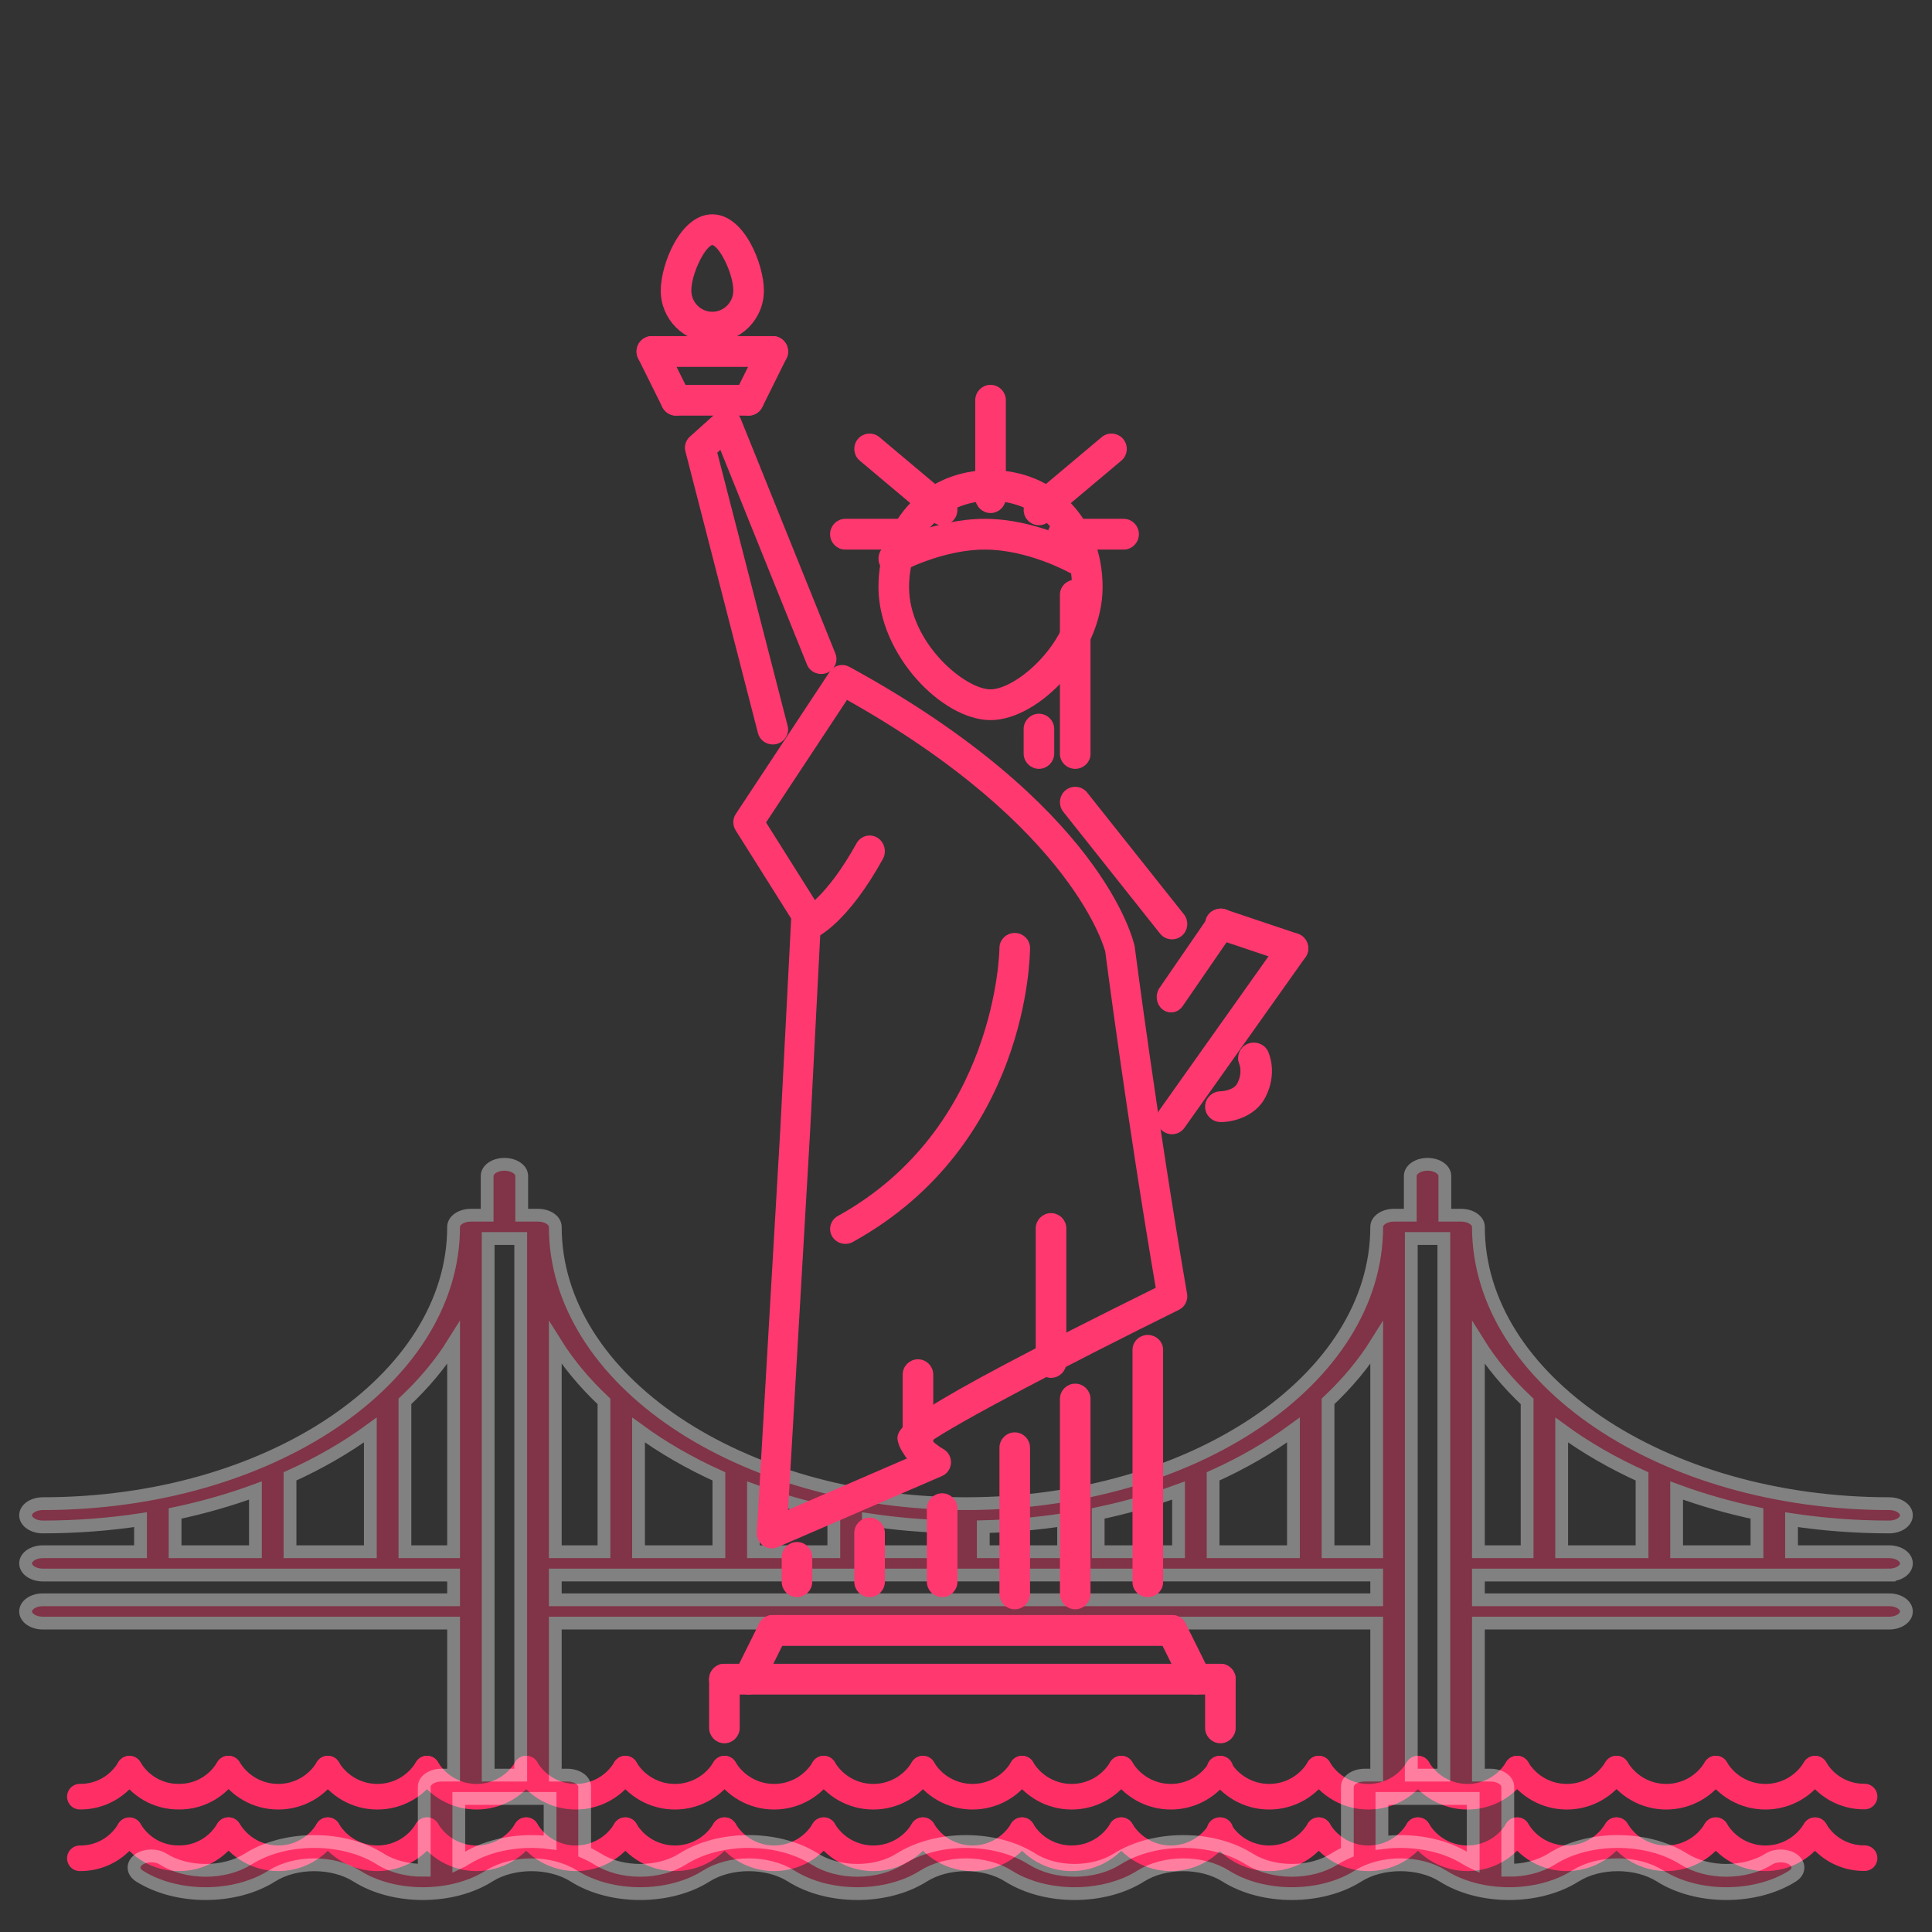 <?xml version="1.0" encoding="UTF-8" standalone="no"?>
<svg width="151px" height="151px" viewBox="0 0 151 151" version="1.1" xmlns="http://www.w3.org/2000/svg" xmlns:xlink="http://www.w3.org/1999/xlink">
    <rect x="0" y="0" width="151" height="151" fill="#333333" stroke="none"/>
    <!-- Generator: Sketch 46.2 (44496) - http://www.bohemiancoding.com/sketch -->
    <title>icons/line/color/new-york</title>
    <desc>Created with Sketch.</desc>
    <defs></defs>
    <g id="Symbols" stroke="none" stroke-width="1" fill="none" fill-rule="evenodd">
        <g id="icons/line/color/new-york">
            <g id="new-york" transform="translate(2, 17)">
                <g id="Line_Art_New-York" transform="translate(4, 73)" stroke-linecap="round" stroke-width="2" stroke="#FF2F66" stroke-linejoin="round">
                    <g id="Group-5" transform="translate(0, 47.458)">
                        <g id="Group-8">
                            <path d="M4.118,0.774 C4.913,2.145 6.39,2.983 7.98,2.965 C9.571,2.982 11.048,2.142 11.842,0.769" id="Shape"></path>
                            <path d="M11.871,0.774 C12.684,2.135 14.157,2.97 15.748,2.97 C17.338,2.97 18.812,2.135 19.624,0.774" id="Shape"></path>
                            <path d="M19.619,0.774 C20.432,2.135 21.905,2.97 23.496,2.97 C25.087,2.97 26.56,2.135 27.372,0.774" id="Shape"></path>
                            <path d="M27.372,0.774 C28.185,2.135 29.658,2.97 31.249,2.97 C32.84,2.97 34.313,2.135 35.126,0.774" id="Shape"></path>
                            <path d="M35.126,0.774 C35.938,2.135 37.411,2.97 39.002,2.97 C40.593,2.97 42.066,2.135 42.879,0.774" id="Shape"></path>
                            <path d="M42.874,0.774 C43.686,2.135 45.159,2.97 46.75,2.97 C48.341,2.97 49.814,2.135 50.627,0.774" id="Shape"></path>
                            <path d="M50.627,0.774 C51.439,2.135 52.913,2.97 54.503,2.97 C56.094,2.97 57.567,2.135 58.38,0.774" id="Shape"></path>
                            <path d="M58.38,0.774 C59.193,2.135 60.666,2.97 62.257,2.97 C63.847,2.97 65.321,2.135 66.133,0.774" id="Shape"></path>
                            <path d="M0.241,2.965 C1.829,2.985 3.304,2.153 4.103,0.788" id="Shape"></path>
                            <path d="M66.133,0.774 C66.946,2.135 68.419,2.97 70.01,2.97 C71.601,2.97 73.074,2.135 73.886,0.774" id="Shape"></path>
                            <path d="M73.881,0.774 C74.694,2.135 76.167,2.97 77.758,2.97 C79.349,2.97 80.822,2.135 81.634,0.774" id="Shape"></path>
                            <path d="M81.634,0.774 C82.447,2.135 83.92,2.97 85.511,2.97 C87.102,2.97 88.575,2.135 89.388,0.774" id="Shape"></path>
                            <path d="M89.32,0.774 C90.133,2.135 91.606,2.97 93.197,2.97 C94.787,2.97 96.261,2.135 97.073,0.774" id="Shape"></path>
                            <path d="M97.068,0.774 C97.881,2.135 99.354,2.97 100.945,2.97 C102.536,2.97 104.009,2.135 104.821,0.774" id="Shape"></path>
                            <path d="M104.821,0.774 C105.634,2.135 107.107,2.97 108.698,2.97 C110.289,2.97 111.762,2.135 112.574,0.774" id="Shape"></path>
                            <path d="M112.579,0.774 C113.392,2.135 114.865,2.97 116.456,2.97 C118.047,2.97 119.52,2.135 120.332,0.774" id="Shape"></path>
                            <path d="M120.352,0.774 C121.164,2.135 122.637,2.97 124.228,2.97 C125.819,2.97 127.292,2.135 128.105,0.774" id="Shape"></path>
                            <path d="M128.105,0.774 C128.917,2.135 130.39,2.97 131.981,2.97 C133.572,2.97 135.045,2.135 135.858,0.774" id="Shape"></path>
                            <path d="M139.73,2.956 C138.142,2.975 136.667,2.144 135.868,0.779" id="Shape"></path>
                        </g>
                        <g id="Group-9" transform="translate(0, 4.746)">
                            <path d="M4.118,0.839 C4.913,2.21 6.39,3.048 7.98,3.03 C9.571,3.047 11.048,2.207 11.842,0.834" id="Shape"></path>
                            <path d="M11.871,0.839 C12.684,2.2 14.157,3.035 15.748,3.035 C17.338,3.035 18.812,2.2 19.624,0.839" id="Shape"></path>
                            <path d="M19.619,0.839 C20.432,2.2 21.905,3.035 23.496,3.035 C25.087,3.035 26.56,2.2 27.372,0.839" id="Shape"></path>
                            <path d="M27.372,0.839 C28.185,2.2 29.658,3.035 31.249,3.035 C32.84,3.035 34.313,2.2 35.126,0.839" id="Shape"></path>
                            <path d="M35.126,0.839 C35.938,2.2 37.411,3.035 39.002,3.035 C40.593,3.035 42.066,2.2 42.879,0.839" id="Shape"></path>
                            <path d="M42.874,0.839 C43.686,2.2 45.159,3.035 46.75,3.035 C48.341,3.035 49.814,2.2 50.627,0.839" id="Shape"></path>
                            <path d="M50.627,0.839 C51.439,2.2 52.913,3.035 54.503,3.035 C56.094,3.035 57.567,2.2 58.38,0.839" id="Shape"></path>
                            <path d="M58.38,0.839 C59.193,2.2 60.666,3.035 62.257,3.035 C63.847,3.035 65.321,2.2 66.133,0.839" id="Shape"></path>
                            <path d="M0.241,3.035 C1.829,3.054 3.304,2.223 4.103,0.858" id="Shape"></path>
                            <path d="M66.133,0.839 C66.946,2.2 68.419,3.035 70.01,3.035 C71.601,3.035 73.074,2.2 73.886,0.839" id="Shape"></path>
                            <path d="M73.881,0.839 C74.694,2.2 76.167,3.035 77.758,3.035 C79.349,3.035 80.822,2.2 81.634,0.839" id="Shape"></path>
                            <path d="M81.634,0.839 C82.447,2.2 83.92,3.035 85.511,3.035 C87.102,3.035 88.575,2.2 89.388,0.839" id="Shape"></path>
                            <path d="M89.32,0.839 C90.133,2.2 91.606,3.035 93.197,3.035 C94.787,3.035 96.261,2.2 97.073,0.839" id="Shape"></path>
                            <path d="M97.068,0.839 C97.881,2.2 99.354,3.035 100.945,3.035 C102.536,3.035 104.009,2.2 104.821,0.839" id="Shape"></path>
                            <path d="M104.821,0.839 C105.634,2.2 107.107,3.035 108.698,3.035 C110.289,3.035 111.762,2.2 112.574,0.839" id="Shape"></path>
                            <path d="M112.579,0.839 C113.392,2.2 114.865,3.035 116.456,3.035 C118.047,3.035 119.52,2.2 120.332,0.839" id="Shape"></path>
                            <path d="M120.352,0.839 C121.164,2.2 122.637,3.035 124.228,3.035 C125.819,3.035 127.292,2.2 128.105,0.839" id="Shape"></path>
                            <path d="M128.105,0.839 C128.917,2.2 130.39,3.035 131.981,3.035 C133.572,3.035 135.045,2.2 135.858,0.839" id="Shape"></path>
                            <path d="M139.73,3.025 C138.142,3.045 136.667,2.213 135.868,0.848" id="Shape"></path>
                        </g>
                    </g>
                </g>
                <g id="golden-gate-bridge" opacity="0.381" transform="translate(0, 74)" stroke="#FFFFFF" fill-rule="nonzero" fill="#FF3366">
                    <path d="M145.649,32.1 C146.395,32.1 147,31.693 147,31.19 C147,30.687 146.395,30.279 145.649,30.279 L138.022,30.279 L138.022,27.774 C140.477,28.145 143.029,28.343 145.649,28.343 C146.395,28.343 147,27.935 147,27.432 C147,26.929 146.395,26.522 145.649,26.522 C127.949,26.522 113.549,16.817 113.549,4.889 C113.549,4.386 112.944,3.978 112.198,3.978 L110.925,3.978 L110.925,0.911 C110.925,0.408 110.32,0 109.574,0 C108.828,0 108.223,0.408 108.223,0.911 L108.223,3.978 L106.951,3.978 C106.204,3.978 105.599,4.386 105.599,4.889 C105.599,16.817 91.2,26.522 73.5,26.522 C55.8,26.522 41.4,16.817 41.4,4.889 C41.4,4.386 40.795,3.978 40.049,3.978 L38.777,3.978 L38.777,0.911 C38.777,0.408 38.172,0 37.425,0 C36.679,0 36.074,0.408 36.074,0.911 L36.074,3.978 L34.802,3.978 C34.056,3.978 33.451,4.386 33.451,4.889 C33.451,16.817 19.051,26.522 1.351,26.522 C0.605,26.522 1.92009894e-14,26.93 1.92009894e-14,27.432 C1.92009894e-14,27.935 0.605,28.343 1.351,28.343 C3.972,28.343 6.525,28.145 8.982,27.774 L8.982,30.28 L1.351,30.28 C0.605,30.28 0,30.687 0,31.19 C0,31.693 0.605,32.101 1.351,32.101 L33.451,32.101 L33.451,34.036 L1.351,34.036 C0.605,34.036 0,34.443 0,34.946 C0,35.449 0.605,35.857 1.351,35.857 L33.451,35.857 L33.451,47.74 L32.508,47.74 C31.762,47.74 31.157,48.148 31.157,48.651 L31.157,55.177 C29.927,55.195 28.688,54.904 27.73,54.299 C24.831,52.469 20.291,52.469 17.392,54.299 C15.53,55.475 12.612,55.474 10.75,54.299 C10.205,53.955 9.35,53.974 8.84,54.341 C8.33,54.708 8.358,55.284 8.902,55.628 C11.801,57.457 16.341,57.457 19.24,55.628 C21.102,54.452 24.02,54.452 25.882,55.628 C28.781,57.457 33.321,57.457 36.22,55.628 C38.082,54.452 41,54.452 42.862,55.628 C45.761,57.457 50.301,57.457 53.199,55.628 C55.062,54.452 57.979,54.452 59.842,55.628 C62.74,57.457 67.281,57.457 70.179,55.628 C72.041,54.453 74.959,54.452 76.821,55.628 C79.72,57.457 84.26,57.457 87.159,55.628 C89.021,54.452 91.939,54.452 93.801,55.628 C96.7,57.457 101.24,57.457 104.138,55.628 C106.001,54.452 108.919,54.452 110.781,55.628 C113.679,57.457 118.22,57.457 121.118,55.628 C122.981,54.452 125.898,54.452 127.761,55.628 C129.21,56.543 131.07,57 132.929,57 C134.789,57 136.649,56.543 138.098,55.628 C138.642,55.284 138.671,54.708 138.16,54.341 C137.65,53.974 136.795,53.956 136.251,54.299 C134.389,55.475 131.471,55.474 129.608,54.299 C126.71,52.469 122.169,52.469 119.271,54.299 C118.312,54.904 117.074,55.195 115.844,55.177 L115.844,48.651 C115.844,48.148 115.239,47.74 114.492,47.74 L113.549,47.74 L113.549,35.857 L145.649,35.857 C146.395,35.857 147,35.449 147,34.946 C147,34.443 146.395,34.036 145.649,34.036 L113.549,34.036 L113.549,32.101 L145.649,32.101 L145.649,32.1 Z M135.319,30.279 L129.04,30.279 L129.04,25.495 C131.024,26.225 133.125,26.828 135.319,27.288 L135.319,30.279 Z M126.338,24.391 L126.338,30.279 L120.057,30.279 L120.057,20.766 C121.928,22.134 124.036,23.353 126.338,24.391 Z M117.355,18.53 L117.355,30.279 L113.549,30.279 L113.549,13.949 C114.565,15.577 115.846,17.112 117.355,18.53 Z M105.599,34.035 L41.4,34.035 L41.4,32.1 L105.599,32.1 L105.599,34.035 Z M36.153,5.799 L38.698,5.799 L38.698,47.739 L36.153,47.739 L36.153,5.799 Z M83.831,30.279 L83.831,27.288 C86.025,26.827 88.126,26.224 90.111,25.494 L90.111,30.279 L83.831,30.279 Z M81.129,30.279 L74.85,30.279 L74.85,28.323 C76.998,28.268 79.097,28.081 81.129,27.774 L81.129,30.279 Z M72.147,30.279 L65.871,30.279 L65.871,27.774 C67.902,28.081 70,28.268 72.147,28.323 L72.147,30.279 L72.147,30.279 Z M63.169,30.279 L56.889,30.279 L56.889,25.494 C58.874,26.224 60.975,26.827 63.169,27.288 L63.169,30.279 Z M108.302,5.799 L110.847,5.799 L110.847,47.739 L108.302,47.739 L108.302,5.799 Z M105.599,30.279 L101.795,30.279 L101.795,18.529 C103.303,17.111 104.584,15.576 105.599,13.949 L105.599,30.279 Z M99.092,20.765 L99.092,30.28 L92.813,30.28 L92.813,24.39 C95.115,23.352 97.222,22.133 99.092,20.765 Z M54.187,24.39 L54.187,30.279 L47.907,30.279 L47.907,20.764 C49.778,22.133 51.885,23.352 54.187,24.39 Z M45.205,18.529 L45.205,30.279 L41.4,30.279 L41.4,13.949 C42.416,15.576 43.696,17.111 45.205,18.529 Z M26.945,20.764 L26.945,30.28 L20.666,30.28 L20.666,24.39 C22.967,23.351 25.075,22.132 26.945,20.764 Z M11.684,27.288 C13.878,26.827 15.979,26.224 17.964,25.494 L17.964,30.279 L11.684,30.279 L11.684,27.288 Z M29.648,30.279 L29.648,18.527 C31.156,17.11 32.436,15.576 33.451,13.949 L33.451,30.279 L29.648,30.279 Z M34.372,54.298 C34.209,54.401 34.036,54.491 33.859,54.576 L33.859,49.561 L40.993,49.561 L40.993,53.022 C38.682,52.72 36.201,53.144 34.372,54.298 Z M112.628,54.299 C110.8,53.144 108.318,52.72 106.007,53.022 L106.007,49.561 L113.141,49.561 L113.141,54.576 C112.964,54.492 112.791,54.401 112.628,54.299 Z M104.656,47.74 C103.91,47.74 103.305,48.148 103.305,48.651 L103.305,53.765 C102.951,53.922 102.609,54.097 102.291,54.299 C100.429,55.475 97.511,55.474 95.648,54.299 C92.751,52.469 88.209,52.469 85.311,54.299 C83.448,55.475 80.531,55.474 78.668,54.299 C75.77,52.469 71.23,52.47 68.331,54.299 C66.469,55.475 63.551,55.474 61.689,54.299 C58.791,52.469 54.25,52.469 51.351,54.299 C49.489,55.474 46.571,55.474 44.709,54.299 C44.39,54.098 44.049,53.923 43.695,53.766 L43.695,48.651 C43.695,48.148 43.09,47.74 42.344,47.74 L41.4,47.74 L41.4,35.857 L105.599,35.857 L105.599,47.74 L104.656,47.74 L104.656,47.74 Z" id="Shape"></path>
                </g>
                <g id="statue-of-liberty" transform="translate(48, 0)" stroke="#FF3870" stroke-width="0.5" fill="#FF3870" fill-rule="nonzero">
                    <path d="M27.418,19.992 C22.488,19.992 18.909,23.734 18.909,28.889 C18.909,34.017 23.782,39.032 27.418,39.032 C31.054,39.032 35.927,34.017 35.927,28.889 C35.927,23.734 32.348,19.992 27.418,19.992 Z M27.418,37.128 C25.239,37.128 20.8,33.314 20.8,28.889 C20.8,24.836 23.583,21.896 27.418,21.896 C31.254,21.896 34.036,24.836 34.036,28.889 C34.036,33.314 29.597,37.128 27.418,37.128 Z" id="Shape"></path>
                    <path d="M5.673,0 C3.364,0 1.891,3.75 1.891,5.712 C1.891,7.812 3.588,9.52 5.673,9.52 C7.758,9.52 9.455,7.812 9.455,5.712 C9.455,3.75 7.981,0 5.673,0 Z M5.673,7.616 C4.629,7.616 3.782,6.762 3.782,5.712 C3.782,4.289 4.966,1.904 5.673,1.904 C6.38,1.904 7.564,4.289 7.564,5.712 C7.564,6.762 6.716,7.616 5.673,7.616 Z" id="Shape"></path>
                    <path d="M10.4,9.52 L0.945,9.52 C0.423,9.52 0,9.946 0,10.472 C0,10.998 0.423,11.424 0.945,11.424 L10.4,11.424 C10.923,11.424 11.345,10.998 11.345,10.472 C11.345,9.946 10.923,9.52 10.4,9.52 Z" id="Shape"></path>
                    <path d="M3.682,13.854 L1.791,10.046 C1.557,9.575 0.992,9.387 0.523,9.62 C0.055,9.855 -0.133,10.426 0.1,10.897 L1.991,14.706 C2.157,15.04 2.491,15.232 2.836,15.232 C2.978,15.232 3.123,15.199 3.259,15.132 C3.727,14.897 3.915,14.325 3.682,13.854 Z" id="Shape"></path>
                    <path d="M8.509,13.328 L2.836,13.328 C2.314,13.328 1.891,13.754 1.891,14.28 C1.891,14.806 2.314,15.232 2.836,15.232 L8.509,15.232 C9.032,15.232 9.455,14.806 9.455,14.28 C9.455,13.754 9.032,13.328 8.509,13.328 Z" id="Shape"></path>
                    <path d="M10.823,9.619 C10.357,9.388 9.789,9.574 9.554,10.045 L7.663,13.854 C7.431,14.324 7.619,14.896 8.086,15.132 C8.223,15.199 8.367,15.232 8.509,15.232 C8.854,15.232 9.189,15.039 9.355,14.706 L11.246,10.896 C11.478,10.426 11.29,9.854 10.823,9.619 Z" id="Shape"></path>
                    <path d="M15.062,34.176 L7.656,15.816 C7.541,15.534 7.292,15.324 6.987,15.256 C6.681,15.186 6.362,15.271 6.134,15.477 L4.087,17.313 C3.832,17.541 3.727,17.884 3.81,18.209 L9.482,40.24 C9.589,40.658 9.975,40.936 10.4,40.936 C10.476,40.936 10.553,40.927 10.629,40.908 C11.137,40.785 11.443,40.287 11.318,39.796 L5.78,18.292 L6.401,17.737 L13.301,34.844 C13.491,35.317 14.035,35.553 14.527,35.364 C15.012,35.18 15.252,34.647 15.062,34.176 Z" id="Shape"></path>
                    <path d="M42.531,84.157 C40.192,70.598 38.465,57.214 38.436,57.005 C38.341,56.564 35.913,46.067 16.259,35.335 C15.84,35.109 15.32,35.237 15.058,35.636 L7.718,46.752 C7.517,47.057 7.511,47.453 7.707,47.762 L12.09,54.727 L11.235,71.294 L9.4,102.787 C9.381,103.108 9.53,103.415 9.789,103.6 C9.945,103.71 10.13,103.768 10.316,103.768 C10.438,103.768 10.562,103.743 10.678,103.692 L23.524,98.134 C23.845,97.997 24.058,97.686 24.078,97.335 C24.097,96.984 23.916,96.651 23.612,96.477 C23.207,96.246 22.736,95.88 22.454,95.562 C24.488,94.067 33.701,89.259 42.031,85.148 C42.399,84.968 42.603,84.562 42.531,84.157 Z M20.443,95.681 C20.588,96.206 20.947,96.678 21.341,97.064 L11.32,101.4 L13.067,71.396 L13.938,54.529 C13.949,54.337 13.898,54.146 13.796,53.984 L9.576,47.277 L16.119,37.371 C34.255,47.497 36.619,57.298 36.628,57.319 C36.646,57.45 38.319,70.426 40.606,83.79 C19.974,93.99 20.201,94.813 20.443,95.681 Z" id="Shape"></path>
                    <path d="M27.418,13.328 C26.896,13.328 26.473,13.754 26.473,14.28 L26.473,21.896 C26.473,22.422 26.896,22.848 27.418,22.848 C27.941,22.848 28.364,22.422 28.364,21.896 L28.364,14.28 C28.364,13.754 27.941,13.328 27.418,13.328 Z" id="Shape"></path>
                    <path d="M37.597,17.476 C37.262,17.075 36.664,17.019 36.265,17.358 L30.593,22.125 C30.192,22.462 30.14,23.059 30.476,23.461 C30.663,23.684 30.93,23.8 31.2,23.8 C31.414,23.8 31.63,23.728 31.808,23.579 L37.48,18.812 C37.881,18.475 37.933,17.878 37.597,17.476 Z" id="Shape"></path>
                    <path d="M34.499,25.82 C34.351,25.737 30.855,23.8 26.967,23.8 C23.082,23.8 19.544,25.736 19.395,25.817 C18.947,26.067 18.778,26.643 19.019,27.106 C19.185,27.426 19.505,27.608 19.835,27.608 C19.981,27.608 20.131,27.572 20.27,27.494 C20.303,27.477 23.559,25.704 26.967,25.704 C30.373,25.704 33.584,27.475 33.617,27.493 C34.065,27.744 34.626,27.57 34.87,27.111 C35.113,26.649 34.947,26.071 34.499,25.82 Z" id="Shape"></path>
                    <path d="M37.827,23.8 L33.082,23.8 C32.564,23.8 32.145,24.226 32.145,24.752 C32.145,25.278 32.564,25.704 33.082,25.704 L37.827,25.704 C38.345,25.704 38.764,25.278 38.764,24.752 C38.764,24.226 38.345,23.8 37.827,23.8 Z" id="Shape"></path>
                    <path d="M24.244,22.125 L18.571,17.357 C18.171,17.021 17.576,17.075 17.24,17.474 C16.904,17.876 16.956,18.473 17.356,18.81 L23.029,23.579 C23.206,23.728 23.422,23.8 23.636,23.8 C23.906,23.8 24.174,23.684 24.36,23.461 C24.696,23.059 24.644,22.462 24.244,22.125 Z" id="Shape"></path>
                    <path d="M20.809,23.8 L16.064,23.8 C15.546,23.8 15.127,24.226 15.127,24.752 C15.127,25.278 15.546,25.704 16.064,25.704 L20.809,25.704 C21.326,25.704 21.745,25.278 21.745,24.752 C21.745,24.226 21.326,23.8 20.809,23.8 Z" id="Shape"></path>
                    <path d="M34.036,28.56 C33.514,28.56 33.091,28.968 33.091,29.472 L33.091,41.928 C33.091,42.432 33.514,42.84 34.036,42.84 C34.559,42.84 34.982,42.432 34.982,41.928 L34.982,29.472 C34.982,28.968 34.559,28.56 34.036,28.56 Z" id="Shape"></path>
                    <path d="M45.978,54.453 C45.596,54.141 45.047,54.223 44.756,54.644 L40.828,60.357 C40.54,60.777 40.618,61.374 41.004,61.689 C41.161,61.818 41.345,61.88 41.527,61.88 C41.791,61.88 42.054,61.749 42.226,61.499 L46.154,55.786 C46.442,55.365 46.363,54.768 45.978,54.453 Z" id="Shape"></path>
                    <path d="M51.353,56.217 L45.681,54.312 C45.188,54.149 44.651,54.414 44.485,54.914 C44.32,55.413 44.588,55.953 45.083,56.118 L50.755,58.023 C50.855,58.056 50.955,58.072 51.054,58.072 C51.449,58.072 51.819,57.82 51.952,57.421 C52.116,56.921 51.848,56.382 51.353,56.217 Z" id="Shape"></path>
                    <path d="M51.604,56.346 C51.178,56.04 50.587,56.138 50.284,56.567 L40.83,69.894 C40.528,70.322 40.625,70.917 41.05,71.221 C41.218,71.342 41.41,71.4 41.6,71.4 C41.894,71.4 42.186,71.262 42.37,71.002 L51.824,57.673 C52.127,57.246 52.029,56.651 51.604,56.346 Z" id="Shape"></path>
                    <path d="M48.88,65.28 C48.656,64.811 48.091,64.61 47.597,64.818 C47.108,65.029 46.886,65.589 47.093,66.067 C47.107,66.099 47.415,66.838 46.929,67.787 C46.553,68.516 45.42,68.542 45.416,68.542 C44.875,68.542 44.436,68.968 44.436,69.495 C44.436,70.022 44.875,70.448 45.416,70.448 C46.284,70.448 47.949,70.068 48.682,68.639 C49.586,66.872 48.954,65.44 48.88,65.28 Z" id="Shape"></path>
                    <path d="M42.339,54.621 L34.775,45.101 C34.45,44.691 33.857,44.624 33.446,44.952 C33.037,45.281 32.973,45.88 33.298,46.291 L40.861,55.811 C41.048,56.046 41.323,56.168 41.6,56.168 C41.807,56.168 42.015,56.1 42.191,55.96 C42.599,55.63 42.664,55.032 42.339,54.621 Z" id="Shape"></path>
                    <path d="M18.44,48.684 C17.987,48.412 17.415,48.574 17.158,49.042 C14.792,53.313 12.92,54.262 12.861,54.291 C12.39,54.501 12.167,55.065 12.361,55.56 C12.51,55.939 12.86,56.168 13.23,56.168 C13.349,56.168 13.468,56.145 13.585,56.095 C13.829,55.992 16.062,54.934 18.782,50.019 C19.043,49.552 18.889,48.954 18.44,48.684 Z" id="Shape"></path>
                    <path d="M41.626,109.48 L10.374,109.48 C9.866,109.48 9.455,109.906 9.455,110.432 C9.455,110.958 9.866,111.384 10.374,111.384 L41.626,111.384 C42.134,111.384 42.545,110.958 42.545,110.432 C42.545,109.906 42.134,109.48 41.626,109.48 Z" id="Shape"></path>
                    <path d="M10.823,109.579 C10.357,109.348 9.789,109.534 9.554,110.005 L7.663,113.814 C7.431,114.284 7.619,114.857 8.086,115.092 C8.223,115.158 8.367,115.192 8.509,115.192 C8.854,115.192 9.189,114.998 9.355,114.666 L11.246,110.857 C11.478,110.386 11.29,109.813 10.823,109.579 Z" id="Shape"></path>
                    <path d="M45.403,113.288 L6.597,113.288 C6.086,113.288 5.673,113.714 5.673,114.24 C5.673,114.766 6.086,115.192 6.597,115.192 L45.403,115.192 C45.914,115.192 46.327,114.766 46.327,114.24 C46.327,113.714 45.914,113.288 45.403,113.288 Z" id="Shape"></path>
                    <path d="M44.337,113.814 L42.446,110.006 C42.211,109.535 41.646,109.347 41.177,109.58 C40.71,109.814 40.522,110.387 40.754,110.857 L42.645,114.666 C42.811,114.999 43.146,115.192 43.491,115.192 C43.633,115.192 43.777,115.158 43.914,115.092 C44.381,114.857 44.569,114.285 44.337,113.814 Z" id="Shape"></path>
                    <path d="M29.311,56.168 C29.309,56.168 29.309,56.168 29.309,56.168 C28.788,56.168 28.366,56.577 28.364,57.082 C28.364,57.223 28.188,71.295 15.604,78.259 C15.15,78.509 14.993,79.067 15.252,79.507 C15.427,79.803 15.747,79.968 16.074,79.968 C16.234,79.968 16.395,79.929 16.543,79.846 C30.099,72.348 30.255,57.702 30.255,57.083 C30.255,56.577 29.832,56.168 29.311,56.168 Z" id="Shape"></path>
                    <path d="M39.709,87.584 C39.187,87.584 38.764,87.99 38.764,88.493 L38.764,106.667 C38.764,107.17 39.187,107.576 39.709,107.576 C40.232,107.576 40.655,107.17 40.655,106.667 L40.655,88.493 C40.655,87.99 40.232,87.584 39.709,87.584 Z" id="Shape"></path>
                    <path d="M34.036,91.392 C33.514,91.392 33.091,91.818 33.091,92.344 L33.091,107.576 C33.091,108.102 33.514,108.528 34.036,108.528 C34.559,108.528 34.982,108.102 34.982,107.576 L34.982,92.344 C34.982,91.818 34.559,91.392 34.036,91.392 Z" id="Shape"></path>
                    <path d="M29.309,95.2 C28.786,95.2 28.364,95.626 28.364,96.152 L28.364,107.576 C28.364,108.102 28.786,108.528 29.309,108.528 C29.832,108.528 30.255,108.102 30.255,107.576 L30.255,96.152 C30.255,95.626 29.832,95.2 29.309,95.2 Z" id="Shape"></path>
                    <path d="M23.636,99.96 C23.114,99.96 22.691,100.386 22.691,100.912 L22.691,106.624 C22.691,107.15 23.114,107.576 23.636,107.576 C24.159,107.576 24.582,107.15 24.582,106.624 L24.582,100.912 C24.582,100.386 24.159,99.96 23.636,99.96 Z" id="Shape"></path>
                    <path d="M17.964,101.864 C17.441,101.864 17.018,102.29 17.018,102.816 L17.018,106.624 C17.018,107.15 17.441,107.576 17.964,107.576 C18.486,107.576 18.909,107.15 18.909,106.624 L18.909,102.816 C18.909,102.29 18.486,101.864 17.964,101.864 Z" id="Shape"></path>
                    <path d="M12.291,103.768 C11.768,103.768 11.345,104.194 11.345,104.72 L11.345,106.624 C11.345,107.15 11.769,107.576 12.291,107.576 C12.813,107.576 13.236,107.15 13.236,106.624 L13.236,104.72 C13.236,104.194 12.814,103.768 12.291,103.768 Z" id="Shape"></path>
                    <path d="M21.745,89.488 C21.223,89.488 20.8,89.914 20.8,90.44 L20.8,96.152 C20.8,96.678 21.223,97.104 21.745,97.104 C22.268,97.104 22.691,96.678 22.691,96.152 L22.691,90.44 C22.691,89.914 22.268,89.488 21.745,89.488 Z" id="Shape"></path>
                    <path d="M31.2,39.032 C30.677,39.032 30.255,39.458 30.255,39.984 L30.255,41.888 C30.255,42.414 30.677,42.84 31.2,42.84 C31.723,42.84 32.145,42.414 32.145,41.888 L32.145,39.984 C32.145,39.458 31.723,39.032 31.2,39.032 Z" id="Shape"></path>
                    <path d="M32.146,78.064 C31.623,78.064 31.2,78.487 31.2,79.011 L31.2,89.493 C31.2,90.017 31.623,90.44 32.146,90.44 C32.668,90.44 33.091,90.017 33.091,89.493 L33.091,79.011 C33.091,78.487 32.668,78.064 32.146,78.064 Z" id="Shape"></path>
                    <path d="M6.618,113.288 C6.096,113.288 5.673,113.714 5.673,114.24 L5.673,118.048 C5.673,118.574 6.096,119 6.618,119 C7.141,119 7.564,118.574 7.564,118.048 L7.564,114.24 C7.564,113.714 7.141,113.288 6.618,113.288 Z" id="Shape"></path>
                    <path d="M45.382,113.288 C44.859,113.288 44.436,113.714 44.436,114.24 L44.436,118.048 C44.436,118.574 44.859,119 45.382,119 C45.905,119 46.327,118.574 46.327,118.048 L46.327,114.24 C46.327,113.714 45.905,113.288 45.382,113.288 Z" id="Shape"></path>
                </g>
            </g>
        </g>
    </g>
</svg>